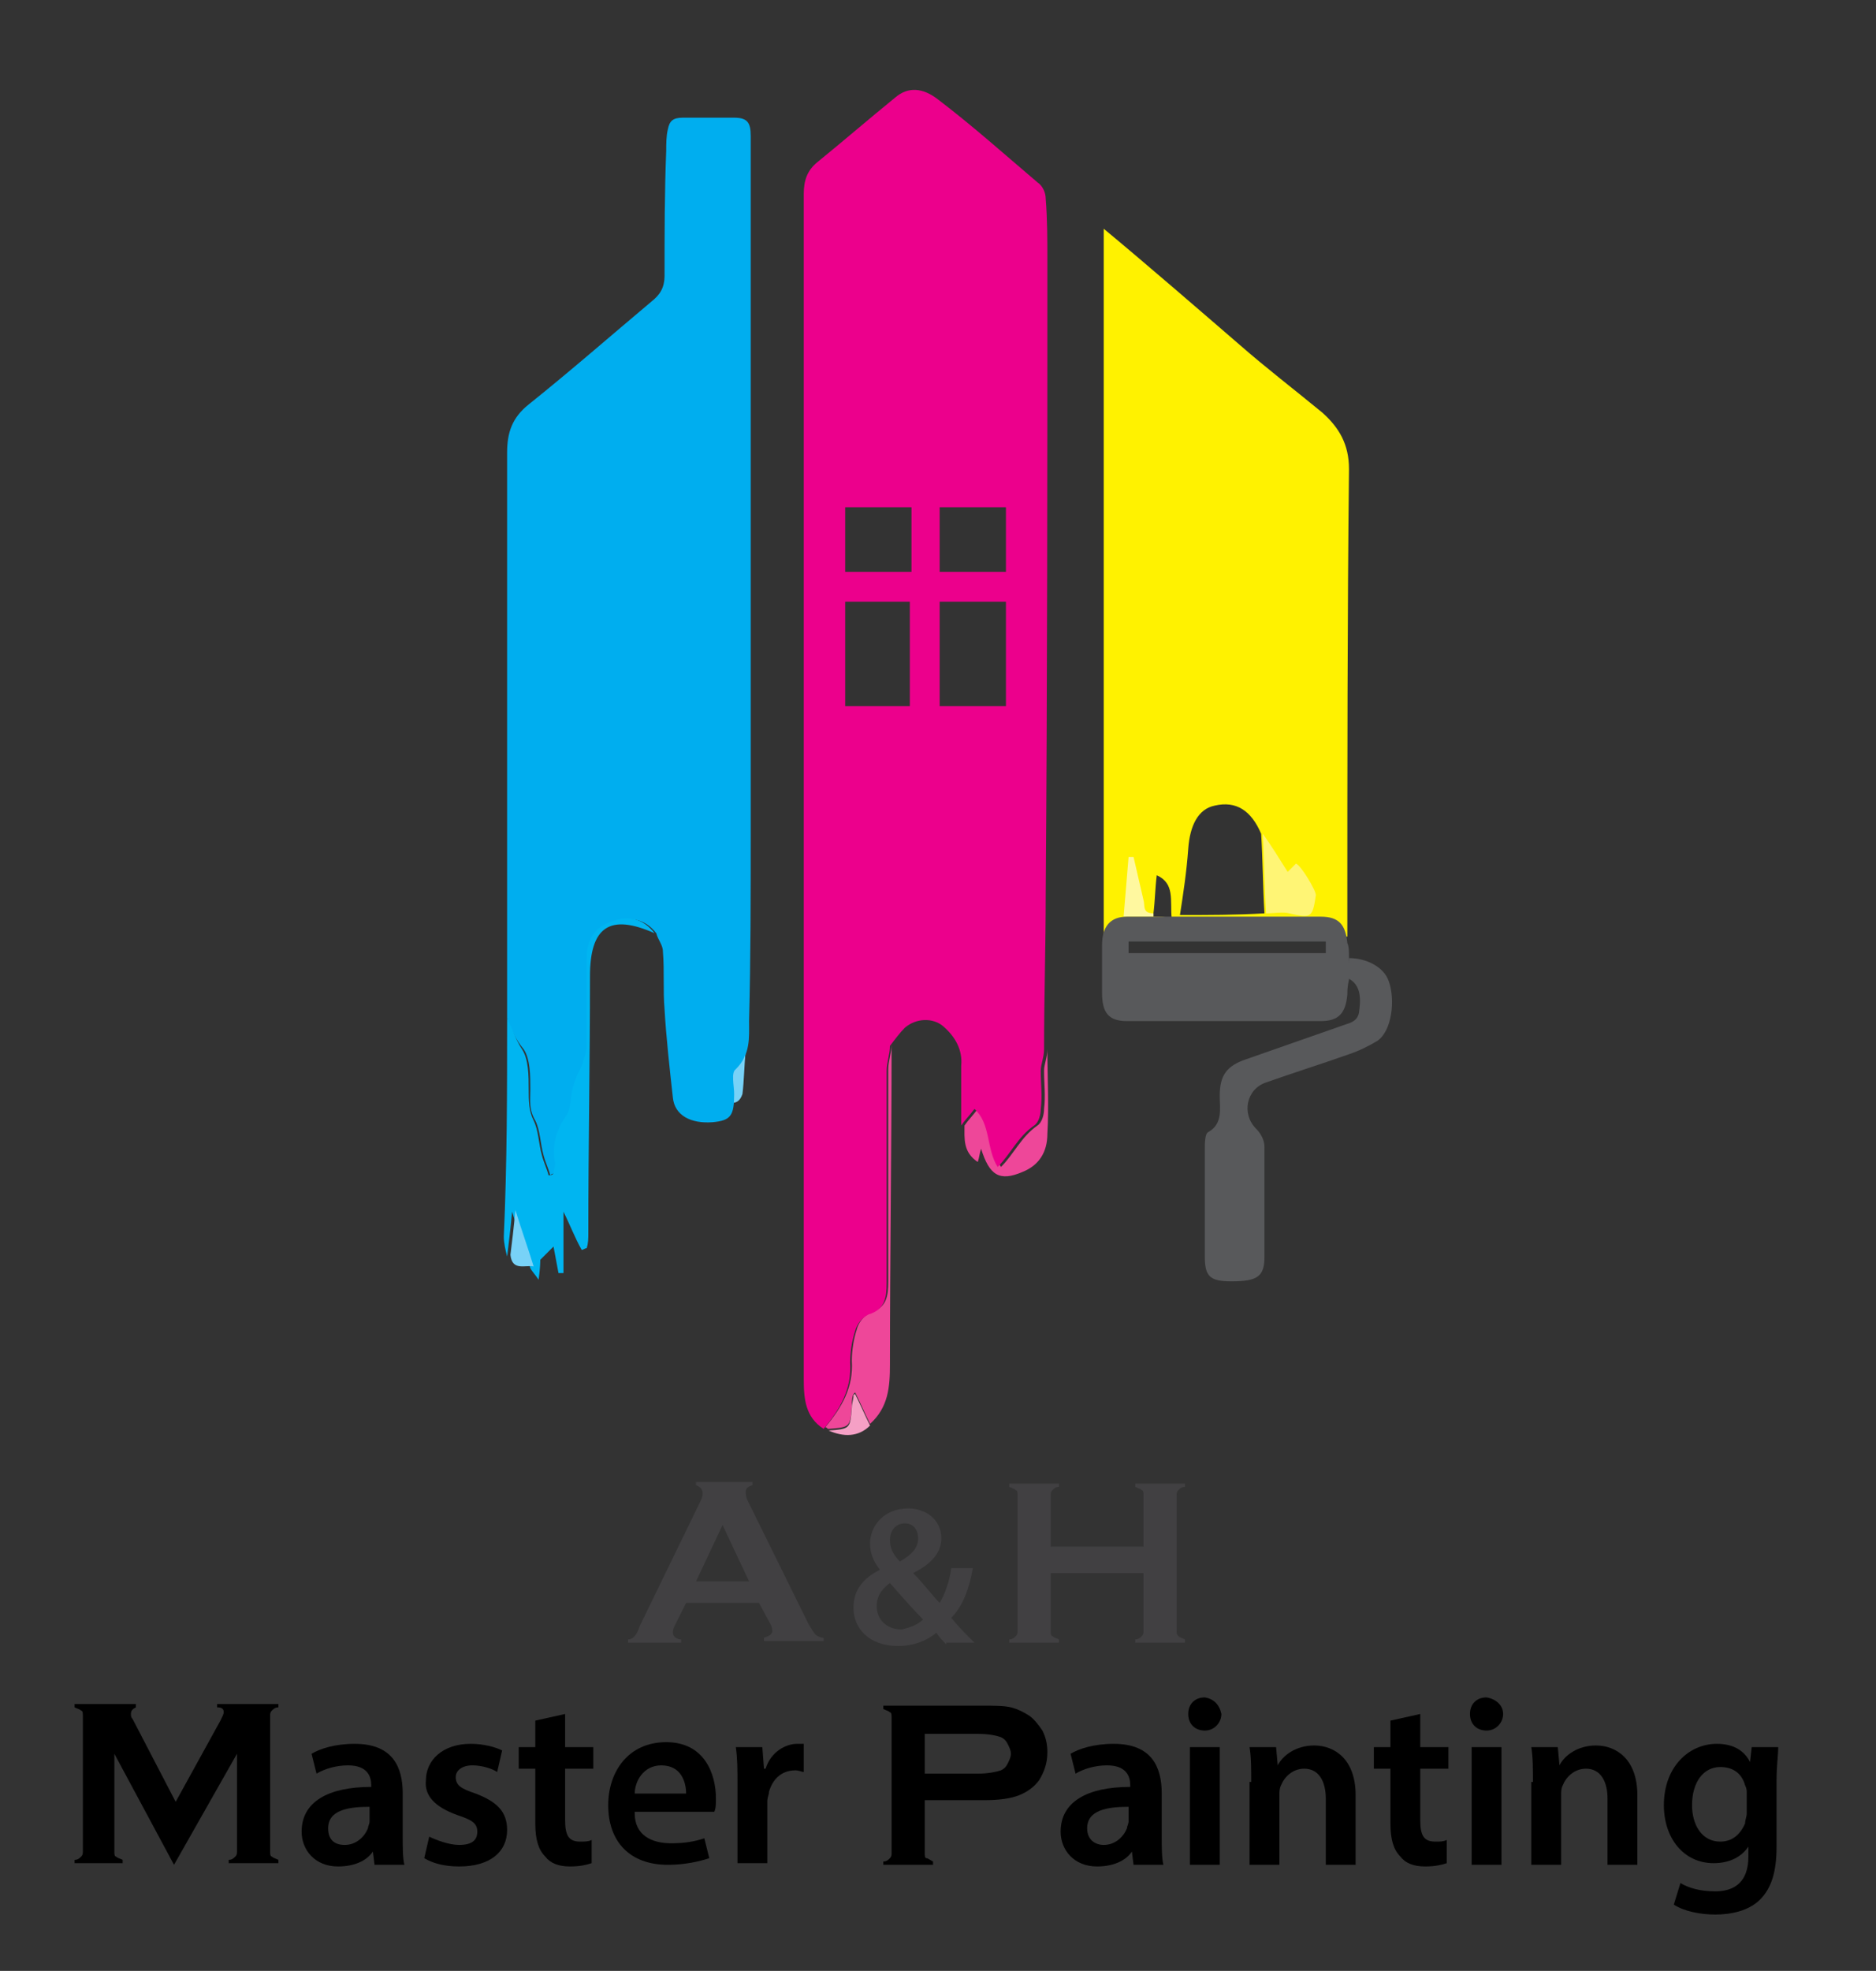 <?xml version="1.0" encoding="utf-8"?>
<!-- Generator: Adobe Illustrator 26.5.0, SVG Export Plug-In . SVG Version: 6.00 Build 0)  -->
<svg version="1.1" id="LOGO_TIF__x28_2_x29__xA0_Image_00000027596868815242169530000006613858266864600487_"
	 xmlns="http://www.w3.org/2000/svg" xmlns:xlink="http://www.w3.org/1999/xlink" x="0px" y="0px" viewBox="0 0 113.2 118.9"
	 style="enable-background:new 0 0 113.2 118.9;" xml:space="preserve">
<rect x="0" y="0" width="113.2" height="118.9" fill="#333333" stroke="none"/>
<style type="text/css">
	.st0{fill:#FFF200;}
	.st1{fill:#414042;}
	.st2{fill:#78D2F7;}
	.st3{fill:#00AEEF;}
	.st4{fill:#00B5F1;}
	.st5{fill:#EE4799;}
	.st6{fill:#F5A0C5;}
	.st7{fill:#EC008C;}
	.st8{fill:#58595B;}
	.st9{fill:#FFF575;}
	.st10{fill:#FFF89F;}
</style>
<path class="st0" d="M81.4,28.3c0-1.5-0.6-2.5-1.6-3.4c-1.7-1.4-3.4-2.7-5-4.1c-2.2-1.9-5.9-5.1-8.2-7v42.7h14.7l0-1.1
	c0,0,0-0.1,0-0.1C81.3,46.3,81.3,37.3,81.4,28.3z M69.6,55.3c0-0.1,0-0.2,0-0.2c0.1-0.8,0.1-1.5,0.2-2.3c1.1,0.5,0.8,1.5,0.9,2.6
	C70.3,55.3,70,55.3,69.6,55.3z M71.2,55.2c0.2-1.3,0.4-2.6,0.5-4c0.1-1.4,0.6-2.4,1.6-2.6c1.3-0.3,2.2,0.3,2.8,1.7
	c0.1,1.6,0.1,3.2,0.2,4.8C74.6,55.2,72.9,55.2,71.2,55.2z"/>
<g>
	<g>
		<path class="st1" d="M45.8,96.7h-4.4l-0.7,1.4c-0.1,0.2-0.1,0.3-0.1,0.4c0,0.2,0.2,0.4,0.5,0.4v0.2h-3.2v-0.2
			c0.2,0,0.3-0.1,0.4-0.2s0.2-0.3,0.3-0.6l3.6-7.4c0.1-0.2,0.2-0.4,0.2-0.6c0-0.2-0.1-0.4-0.4-0.5v-0.2h3.4v0.2
			c-0.3,0.1-0.4,0.2-0.4,0.4c0,0.1,0,0.3,0.1,0.5l3.7,7.5c0.2,0.3,0.3,0.5,0.4,0.6c0.1,0.1,0.3,0.2,0.5,0.2v0.2h-3.6v-0.2
			c0.3-0.1,0.5-0.2,0.5-0.4c0-0.1,0-0.2-0.1-0.4L45.8,96.7z M45.2,95.4l-1.6-3.4L42,95.4H45.2z"/>
		<path class="st1" d="M57.1,99.2c-0.2-0.2-0.4-0.4-0.6-0.7c-0.6,0.5-1.4,0.8-2.3,0.8c-1.8,0-2.7-1.1-2.7-2.3c0-1.1,0.6-1.8,1.6-2.3
			v0c-0.4-0.5-0.6-1-0.6-1.6c0-1,0.8-2.1,2.3-2.1c1.1,0,2,0.7,2,1.8c0,0.8-0.5,1.5-1.7,2.1l0,0c0.6,0.6,1.2,1.4,1.6,1.8
			c0.3-0.5,0.6-1.3,0.7-2.1h1.3c-0.2,1.2-0.6,2.3-1.3,3c0.4,0.5,0.9,1,1.4,1.5H57.1z M55.7,97.7c-0.5-0.5-1.3-1.4-2-2.2
			c-0.4,0.3-0.8,0.7-0.8,1.4c0,0.8,0.6,1.4,1.5,1.4C54.9,98.2,55.4,98,55.7,97.7z M53.7,92.9c0,0.5,0.2,0.9,0.6,1.3
			c0.7-0.4,1.1-0.8,1.1-1.4c0-0.4-0.2-0.9-0.8-0.9C54,91.9,53.7,92.4,53.7,92.9z"/>
		<path class="st1" d="M69,94.9h-5.6v3.5c0,0.1,0,0.3,0.1,0.3c0.1,0.1,0.2,0.1,0.4,0.2v0.2h-3v-0.2c0.2,0,0.3-0.1,0.4-0.2
			c0.1-0.1,0.1-0.2,0.1-0.3v-8.2c0-0.1,0-0.3-0.1-0.3c-0.1-0.1-0.2-0.1-0.4-0.2v-0.2h3v0.2c-0.2,0-0.3,0.1-0.4,0.2
			c-0.1,0.1-0.1,0.2-0.1,0.3v3.1H69v-3.1c0-0.1,0-0.3-0.1-0.3c-0.1-0.1-0.2-0.1-0.4-0.2v-0.2h3v0.2c-0.2,0-0.3,0.1-0.4,0.2
			s-0.1,0.2-0.1,0.3v8.2c0,0.1,0,0.2,0.1,0.3c0.1,0.1,0.2,0.1,0.4,0.2v0.2h-3v-0.2c0.2,0,0.3-0.1,0.4-0.2s0.1-0.2,0.1-0.3V94.9z"/>
	</g>
	<g>
		<path d="M10.5,112.5l-3.6-6.7v5.9c0,0.1,0,0.3,0.1,0.3c0.1,0.1,0.2,0.1,0.4,0.2v0.2H4.5v-0.2c0.2,0,0.3-0.1,0.4-0.2
			c0.1-0.1,0.1-0.2,0.1-0.3v-8.2c0-0.1,0-0.3-0.1-0.3c-0.1-0.1-0.2-0.1-0.4-0.2v-0.2h3.7v0.2c-0.2,0.1-0.3,0.2-0.3,0.4
			c0,0.1,0,0.2,0.1,0.3l2.6,5l2.7-4.9c0.1-0.2,0.2-0.4,0.2-0.5c0-0.2-0.1-0.3-0.4-0.3v-0.2h3.7v0.2c-0.2,0-0.3,0.1-0.4,0.2
			c-0.1,0.1-0.1,0.2-0.1,0.3v8.2c0,0.1,0,0.3,0.1,0.3c0.1,0.1,0.2,0.1,0.4,0.2v0.2h-3v-0.2c0.2,0,0.3-0.1,0.4-0.2
			c0.1-0.1,0.1-0.2,0.1-0.3v-5.9L10.5,112.5z"/>
		<path d="M22.6,112.5l-0.1-0.8h0c-0.4,0.6-1.2,0.9-2.1,0.9c-1.4,0-2.2-1-2.2-2.1c0-1.8,1.6-2.7,4.2-2.7v-0.1c0-0.5-0.2-1.2-1.4-1.2
			c-0.7,0-1.4,0.2-1.9,0.5l-0.3-1.2c0.5-0.3,1.4-0.6,2.6-0.6c2.3,0,2.9,1.4,2.9,3v2.6c0,0.6,0,1.3,0.1,1.7H22.6z M22.3,109
			c-1.3,0-2.5,0.2-2.5,1.3c0,0.7,0.4,1,1,1c0.7,0,1.2-0.5,1.4-1c0-0.1,0.1-0.3,0.1-0.4V109z"/>
		<path d="M25.9,110.8c0.4,0.2,1.2,0.5,1.8,0.5c0.8,0,1.1-0.3,1.1-0.8c0-0.5-0.3-0.7-1.2-1c-1.4-0.5-2-1.2-1.9-2.1
			c0-1.2,1-2.2,2.7-2.2c0.8,0,1.5,0.2,1.9,0.4l-0.3,1.3c-0.3-0.2-0.9-0.4-1.5-0.4c-0.6,0-1,0.3-1,0.7c0,0.5,0.3,0.7,1.2,1
			c1.3,0.5,1.9,1.1,1.9,2.2c0,1.3-1,2.2-2.9,2.2c-0.9,0-1.6-0.2-2.1-0.5L25.9,110.8z"/>
		<path d="M34.1,103.4v2h1.7v1.3h-1.7v3.1c0,0.9,0.2,1.3,0.9,1.3c0.3,0,0.5,0,0.7-0.1l0,1.4c-0.3,0.1-0.7,0.2-1.3,0.2
			c-0.7,0-1.2-0.2-1.5-0.6c-0.4-0.4-0.6-1-0.6-2v-3.3h-1v-1.3h1v-1.6L34.1,103.4z"/>
		<path d="M38.3,109.4c0,1.3,1,1.8,2.2,1.8c0.8,0,1.4-0.1,2-0.3l0.3,1.2c-0.6,0.2-1.5,0.4-2.5,0.4c-2.3,0-3.6-1.4-3.6-3.6
			c0-2,1.2-3.8,3.5-3.8c2.3,0,3,1.9,3,3.4c0,0.3,0,0.6-0.1,0.8H38.3z M41.4,108.2c0-0.7-0.3-1.7-1.5-1.7c-1.1,0-1.6,1-1.6,1.7H41.4z
			"/>
		<path d="M44.5,107.7c0-1,0-1.6-0.1-2.3H46l0.1,1.3h0.1c0.3-1,1.2-1.5,1.9-1.5c0.2,0,0.3,0,0.4,0v1.7c-0.1,0-0.3-0.1-0.5-0.1
			c-0.9,0-1.4,0.6-1.6,1.3c0,0.2-0.1,0.3-0.1,0.6v3.7h-1.8V107.7z"/>
		<path d="M55.8,108.6v3.2c0,0.1,0,0.3,0.1,0.3s0.2,0.1,0.4,0.2v0.2h-3v-0.2c0.2,0,0.3-0.1,0.4-0.2c0.1-0.1,0.1-0.2,0.1-0.3v-8.2
			c0-0.1,0-0.3-0.1-0.3c-0.1-0.1-0.2-0.1-0.4-0.2v-0.2h6c0.7,0,1.3,0,1.7,0.1c0.4,0.1,0.8,0.3,1.1,0.5c0.3,0.2,0.6,0.6,0.8,0.9
			c0.2,0.4,0.3,0.8,0.3,1.3c0,0.7-0.2,1.2-0.5,1.7c-0.3,0.4-0.7,0.7-1.2,0.9s-1.2,0.3-2.1,0.3H55.8z M55.8,107H59
			c0.6,0,1.1-0.1,1.4-0.2c0.2-0.1,0.3-0.2,0.4-0.4c0.1-0.2,0.2-0.4,0.2-0.6c0-0.2-0.1-0.4-0.2-0.6c-0.1-0.2-0.2-0.3-0.4-0.4
			c-0.3-0.1-0.7-0.2-1.4-0.2h-3.2V107z"/>
		<path d="M68.4,112.5l-0.1-0.8h0c-0.4,0.6-1.2,0.9-2.1,0.9c-1.4,0-2.2-1-2.2-2.1c0-1.8,1.6-2.7,4.2-2.7v-0.1c0-0.5-0.2-1.2-1.4-1.2
			c-0.7,0-1.4,0.2-1.9,0.5l-0.3-1.2c0.5-0.3,1.4-0.6,2.6-0.6c2.3,0,2.9,1.4,2.9,3v2.6c0,0.6,0,1.3,0.1,1.7H68.4z M68.1,109
			c-1.3,0-2.5,0.2-2.5,1.3c0,0.7,0.5,1,1,1c0.7,0,1.2-0.5,1.4-1c0-0.1,0.1-0.3,0.1-0.4V109z"/>
		<path d="M73.7,103.4c0,0.5-0.4,1-1,1c-0.6,0-1-0.4-1-1c0-0.6,0.4-1,1-1C73.3,102.5,73.6,102.9,73.7,103.4z M71.8,112.5v-7.1h1.8
			v7.1H71.8z"/>
		<path d="M75.5,107.5c0-0.8,0-1.5-0.1-2.1H77l0.1,1.1h0c0.3-0.6,1.1-1.2,2.2-1.2c1.2,0,2.5,0.8,2.5,3v4.2h-1.8v-4
			c0-1-0.4-1.8-1.3-1.8c-0.7,0-1.2,0.5-1.4,1c-0.1,0.2-0.1,0.4-0.1,0.6v4.2h-1.8V107.5z"/>
		<path d="M85.7,103.4v2h1.7v1.3h-1.7v3.1c0,0.9,0.2,1.3,0.9,1.3c0.3,0,0.5,0,0.7-0.1l0,1.4c-0.3,0.1-0.7,0.2-1.3,0.2
			c-0.7,0-1.2-0.2-1.5-0.6c-0.4-0.4-0.6-1-0.6-2v-3.3h-1v-1.3h1v-1.6L85.7,103.4z"/>
		<path d="M90.7,103.4c0,0.5-0.4,1-1,1c-0.6,0-1-0.4-1-1c0-0.6,0.4-1,1-1C90.3,102.5,90.7,102.9,90.7,103.4z M88.8,112.5v-7.1h1.8
			v7.1H88.8z"/>
		<path d="M92.5,107.5c0-0.8,0-1.5-0.1-2.1H94l0.1,1.1h0c0.3-0.6,1.1-1.2,2.2-1.2c1.2,0,2.5,0.8,2.5,3v4.2h-1.8v-4
			c0-1-0.4-1.8-1.3-1.8c-0.7,0-1.2,0.5-1.4,1c-0.1,0.2-0.1,0.4-0.1,0.6v4.2h-1.8V107.5z"/>
		<path d="M107.3,105.4c0,0.5-0.1,1.1-0.1,2v4c0,1.5-0.3,2.5-1,3.2c-0.7,0.7-1.8,0.9-2.7,0.9c-0.9,0-1.9-0.2-2.5-0.6l0.4-1.3
			c0.5,0.3,1.2,0.5,2.1,0.5c1.2,0,2-0.6,2-2.1v-0.6h0c-0.4,0.6-1.1,1-2.1,1c-1.8,0-3-1.5-3-3.5c0-2.3,1.5-3.7,3.2-3.7
			c1.1,0,1.7,0.5,2,1.1h0l0.1-0.9H107.3z M105.4,108.2c0-0.2,0-0.3-0.1-0.5c-0.2-0.7-0.7-1.1-1.5-1.1c-1,0-1.7,0.9-1.7,2.3
			c0,1.2,0.6,2.2,1.7,2.2c0.7,0,1.2-0.4,1.5-1.1c0-0.2,0.1-0.4,0.1-0.6V108.2z"/>
	</g>
</g>
<path class="st2" d="M44.8,66c0.1-0.8,0.1-1.6,0.2-2.7c-0.7,1.2-1.2,2.1-1.8,3.1C43.8,66.4,44.5,66.9,44.8,66z"/>
<path class="st3" d="M30.6,61.4c0-2.7,0-5.4,0-8.1c0-8.7,0-17.3,0-26c0-1.2,0.3-2.1,1.3-2.9c2.5-2,4.9-4.1,7.4-6.2
	c0.5-0.4,0.8-0.8,0.8-1.6c0-2.5,0-5,0.1-7.5c0-0.4,0-0.9,0.1-1.3c0.1-0.5,0.3-0.7,0.9-0.7c1,0,2.1,0,3.1,0c0.8,0,1,0.3,1,1.1
	c0,3.3,0,6.6,0,9.9c0,10.7,0,21.4,0,32.1c0,3.8,0,7.6-0.1,11.4c0,1,0.1,2-0.8,2.9c-0.3,0.2-0.1,1-0.1,1.5c0,1.3-0.2,1.6-1.3,1.7
	c-1.3,0.1-2.3-0.4-2.4-1.5c-0.2-1.8-0.4-3.6-0.5-5.3c-0.1-1.2,0-2.3-0.1-3.5c0-0.4-0.3-0.7-0.4-1.1c-0.7-0.9-1.6-1-2.6-0.7
	c-1,0.4-1.5,1.2-1.5,2.2c0,1.8,0,3.5,0,5.3c0,0.4-0.2,0.8-0.3,1.2c-0.1,0.4-0.4,0.8-0.5,1.2c-0.2,0.6-0.2,1.4-0.5,1.9
	c-0.6,0.9-0.8,1.8-0.6,2.8c0,0.2,0,0.4-0.1,0.6c-0.1,0-0.2,0-0.3,0.1c-0.1-0.4-0.3-0.8-0.4-1.2c-0.2-0.7-0.2-1.5-0.5-2.1
	c-0.4-0.7-0.3-1.2-0.3-1.9c0-0.8,0-1.8-0.4-2.4C31.1,62.7,30.8,62,30.6,61.4z"/>
<path class="st4" d="M30.6,61.4c0.3,0.6,0.5,1.3,0.9,1.9c0.4,0.6,0.4,1.6,0.4,2.4c0,0.7,0,1.3,0.3,1.9c0.3,0.6,0.3,1.4,0.5,2.1
	c0.1,0.4,0.3,0.8,0.4,1.2c0.1,0,0.2,0,0.3-0.1c0-0.2,0.1-0.4,0.1-0.6c-0.2-1,0-1.9,0.6-2.8c0.4-0.5,0.3-1.3,0.5-1.9
	c0.1-0.4,0.3-0.8,0.5-1.2c0.1-0.4,0.3-0.8,0.3-1.2c0-1.8,0-3.5,0-5.3c0-1.1,0.5-1.9,1.5-2.2c1-0.4,1.9-0.2,2.6,0.7
	c-2.7-1.2-3.9-0.4-3.9,2.6c0,5.2-0.1,10.3-0.1,15.5c0,0.3,0,0.6-0.1,0.9c-0.1,0-0.2,0.1-0.3,0.1c-0.4-0.7-0.7-1.5-1.1-2.3
	c0,1.3,0,2.5,0,3.7c-0.1,0-0.2,0-0.3,0c-0.1-0.5-0.2-1.1-0.3-1.6c-0.2,0.2-0.5,0.5-0.8,0.8c0,0.1,0,0.5-0.1,1.2
	c-0.2-0.3-0.4-0.5-0.5-0.7c-0.3-1.1-0.7-2.1-1.1-3.4c-0.1,1.1-0.2,1.9-0.3,2.7c-0.1-0.4-0.2-0.8-0.2-1.2
	C30.6,70.2,30.6,65.8,30.6,61.4z"/>
<path class="st5" d="M49.8,86.1c1-1.2,1.7-2.4,1.6-4c0-0.6,0.1-1.3,0.3-1.9c0.1-0.4,0.4-0.8,0.8-1c1-0.3,1.1-1,1.1-1.9
	c0-4.3,0-8.5,0-12.8c0-0.5,0.2-1,0.2-1.5c0,6.4-0.1,12.9-0.1,19.3c0,1.4-0.1,2.6-1.2,3.6c-0.3-0.6-0.6-1.3-0.9-1.9
	c0,0-0.1,0.1-0.1,0.1c-0.1,0.2-0.1,0.5-0.1,0.7c-0.1,1.3-0.1,1.3-1.4,1.4C49.9,86.2,49.9,86.1,49.8,86.1z"/>
<path class="st5" d="M58.2,67.9c0.2-0.3,0.5-0.6,0.8-1c1,0.9,0.7,2.4,1.4,3.5c0.8-0.8,1.2-1.8,2.2-2.5c0.3-0.2,0.4-0.7,0.4-1
	c0.1-0.8,0-1.5,0-2.3c0-0.4,0.2-0.8,0.2-1.3c0,1.7,0.1,3.4,0,5.1c0,1.1-0.5,1.9-1.5,2.3c-1.4,0.6-2,0.2-2.5-1.4
	c-0.1,0.3-0.1,0.5-0.2,0.8C58.1,69.5,58.2,68.7,58.2,67.9z"/>
<path class="st2" d="M30.8,75.7c0.1-0.8,0.2-1.6,0.3-2.7c0.4,1.3,0.8,2.4,1.1,3.4C31.7,76.3,30.9,76.7,30.8,75.7z"/>
<path class="st6" d="M50,86.3c1.3-0.1,1.3-0.1,1.4-1.4c0-0.2,0.1-0.5,0.1-0.7c0-0.1,0.1-0.1,0.1-0.1c0.3,0.6,0.6,1.3,0.9,1.9
	C51.8,86.7,50.9,86.7,50,86.3z"/>
<path class="st7" d="M63.2,15.7c0-1.2,0-2.5-0.1-3.7c0-0.4-0.2-0.8-0.5-1c-2-1.7-3.9-3.4-6-5c-0.9-0.7-1.8-0.8-2.6-0.1
	c-1.6,1.3-3.1,2.6-4.7,3.9c-0.6,0.5-0.8,1.1-0.8,1.9c0,3.8,0,7.7,0,11.5c0,20,0,40,0,60c0,1.2,0.1,2.3,1.2,3c1-1.2,1.7-2.4,1.6-4
	c0-0.6,0.1-1.3,0.3-1.9c0.1-0.4,0.4-0.8,0.8-1c1-0.3,1.1-1,1.1-1.9c0-4.3,0-8.5,0-12.8c0-0.5,0.2-1,0.2-1.5c0.3-0.4,0.6-0.8,0.9-1.1
	c0.7-0.6,1.7-0.6,2.3-0.1c0.7,0.6,1.2,1.4,1.1,2.4c0,1.2,0,2.4,0,3.6c0.2-0.3,0.5-0.6,0.8-1c1,0.9,0.7,2.4,1.4,3.5
	c0.8-0.8,1.2-1.8,2.2-2.5c0.3-0.2,0.4-0.7,0.4-1c0.1-0.8,0-1.5,0-2.3c0-0.4,0.2-0.8,0.2-1.3c0-3.1,0.1-6.2,0.1-9.3
	C63.2,41.2,63.2,28.4,63.2,15.7z M54.9,42.6c-1.3,0-2.6,0-3.9,0c0-2.2,0-4.2,0-6.3c1.3,0,2.6,0,3.9,0C54.9,38.4,54.9,40.5,54.9,42.6
	z M55,34.5c-1.3,0-2.6,0-4,0c0-1.3,0-2.5,0-3.9c1.3,0,2.5,0,4,0C55,31.9,55,33.1,55,34.5z M60.7,42.6c-1.4,0-2.6,0-4,0
	c0-2.1,0-4.2,0-6.3c1.3,0,2.6,0,4,0C60.7,38.4,60.7,40.5,60.7,42.6z M60.7,34.5c-1.4,0-2.7,0-4,0c0-1.4,0-2.6,0-3.9c1.3,0,2.6,0,4,0
	C60.7,31.9,60.7,33.2,60.7,34.5z"/>
<path class="st8" d="M81.4,57.8c1,0,2.1,0.5,2.4,1.4c0.4,1.1,0.2,3-0.7,3.6c-0.5,0.3-1.1,0.6-1.7,0.8c-1.7,0.6-3.3,1.1-5,1.7
	c-1.2,0.4-1.5,1.9-0.6,2.8c0.3,0.3,0.5,0.7,0.5,1.1c0,2.2,0,4.4,0,6.6c0,1.2-0.4,1.5-2,1.5c-1.3,0-1.6-0.3-1.6-1.5
	c0-2.2,0-4.3,0-6.5c0-0.3,0-0.9,0.2-1c0.9-0.5,0.7-1.4,0.7-2.2c0-1.2,0.4-1.8,1.6-2.2c2-0.7,4-1.4,6-2.1c0.3-0.1,0.7-0.2,0.8-0.7
	c0.1-0.7,0.2-1.7-0.7-2.1"/>
<path class="st9" d="M78.2,52.1c-0.1,0.1-0.3,0.3-0.5,0.5c-0.5-0.8-1-1.6-1.5-2.3c0.1,1.6,0.1,3.2,0.2,4.8c0.5,0,1-0.1,1.4,0
	c1.3,0.3,1.4,0.3,1.6-1.1C79.4,53.7,78.5,52.2,78.2,52.1z"/>
<path class="st10" d="M69,54.3c-0.2-0.9-0.4-1.7-0.6-2.6c-0.1,0-0.2,0-0.3,0c-0.1,1.2-0.2,2.4-0.3,3.6c0.7,0,1.3,0,1.8,0
	c0-0.1,0-0.2,0-0.2C68.9,55.1,69.1,54.6,69,54.3z"/>
<path class="st8" d="M81.4,57.8c0-0.4,0-0.7-0.1-0.9c-0.1-1.1-0.5-1.6-1.6-1.6c-3.9,0-7.8,0-11.7,0c-1,0-1.5,0.6-1.5,1.7l0,2.9
	c0,1.2,0.4,1.7,1.5,1.7c3.9,0,7.8,0,11.7,0c1.1,0,1.5-0.5,1.6-1.6c0-0.2,0-0.5,0.1-0.9L81.4,57.8z M79.9,57.5H68.1v-0.7h11.9V57.5z"
	/>
</svg>
